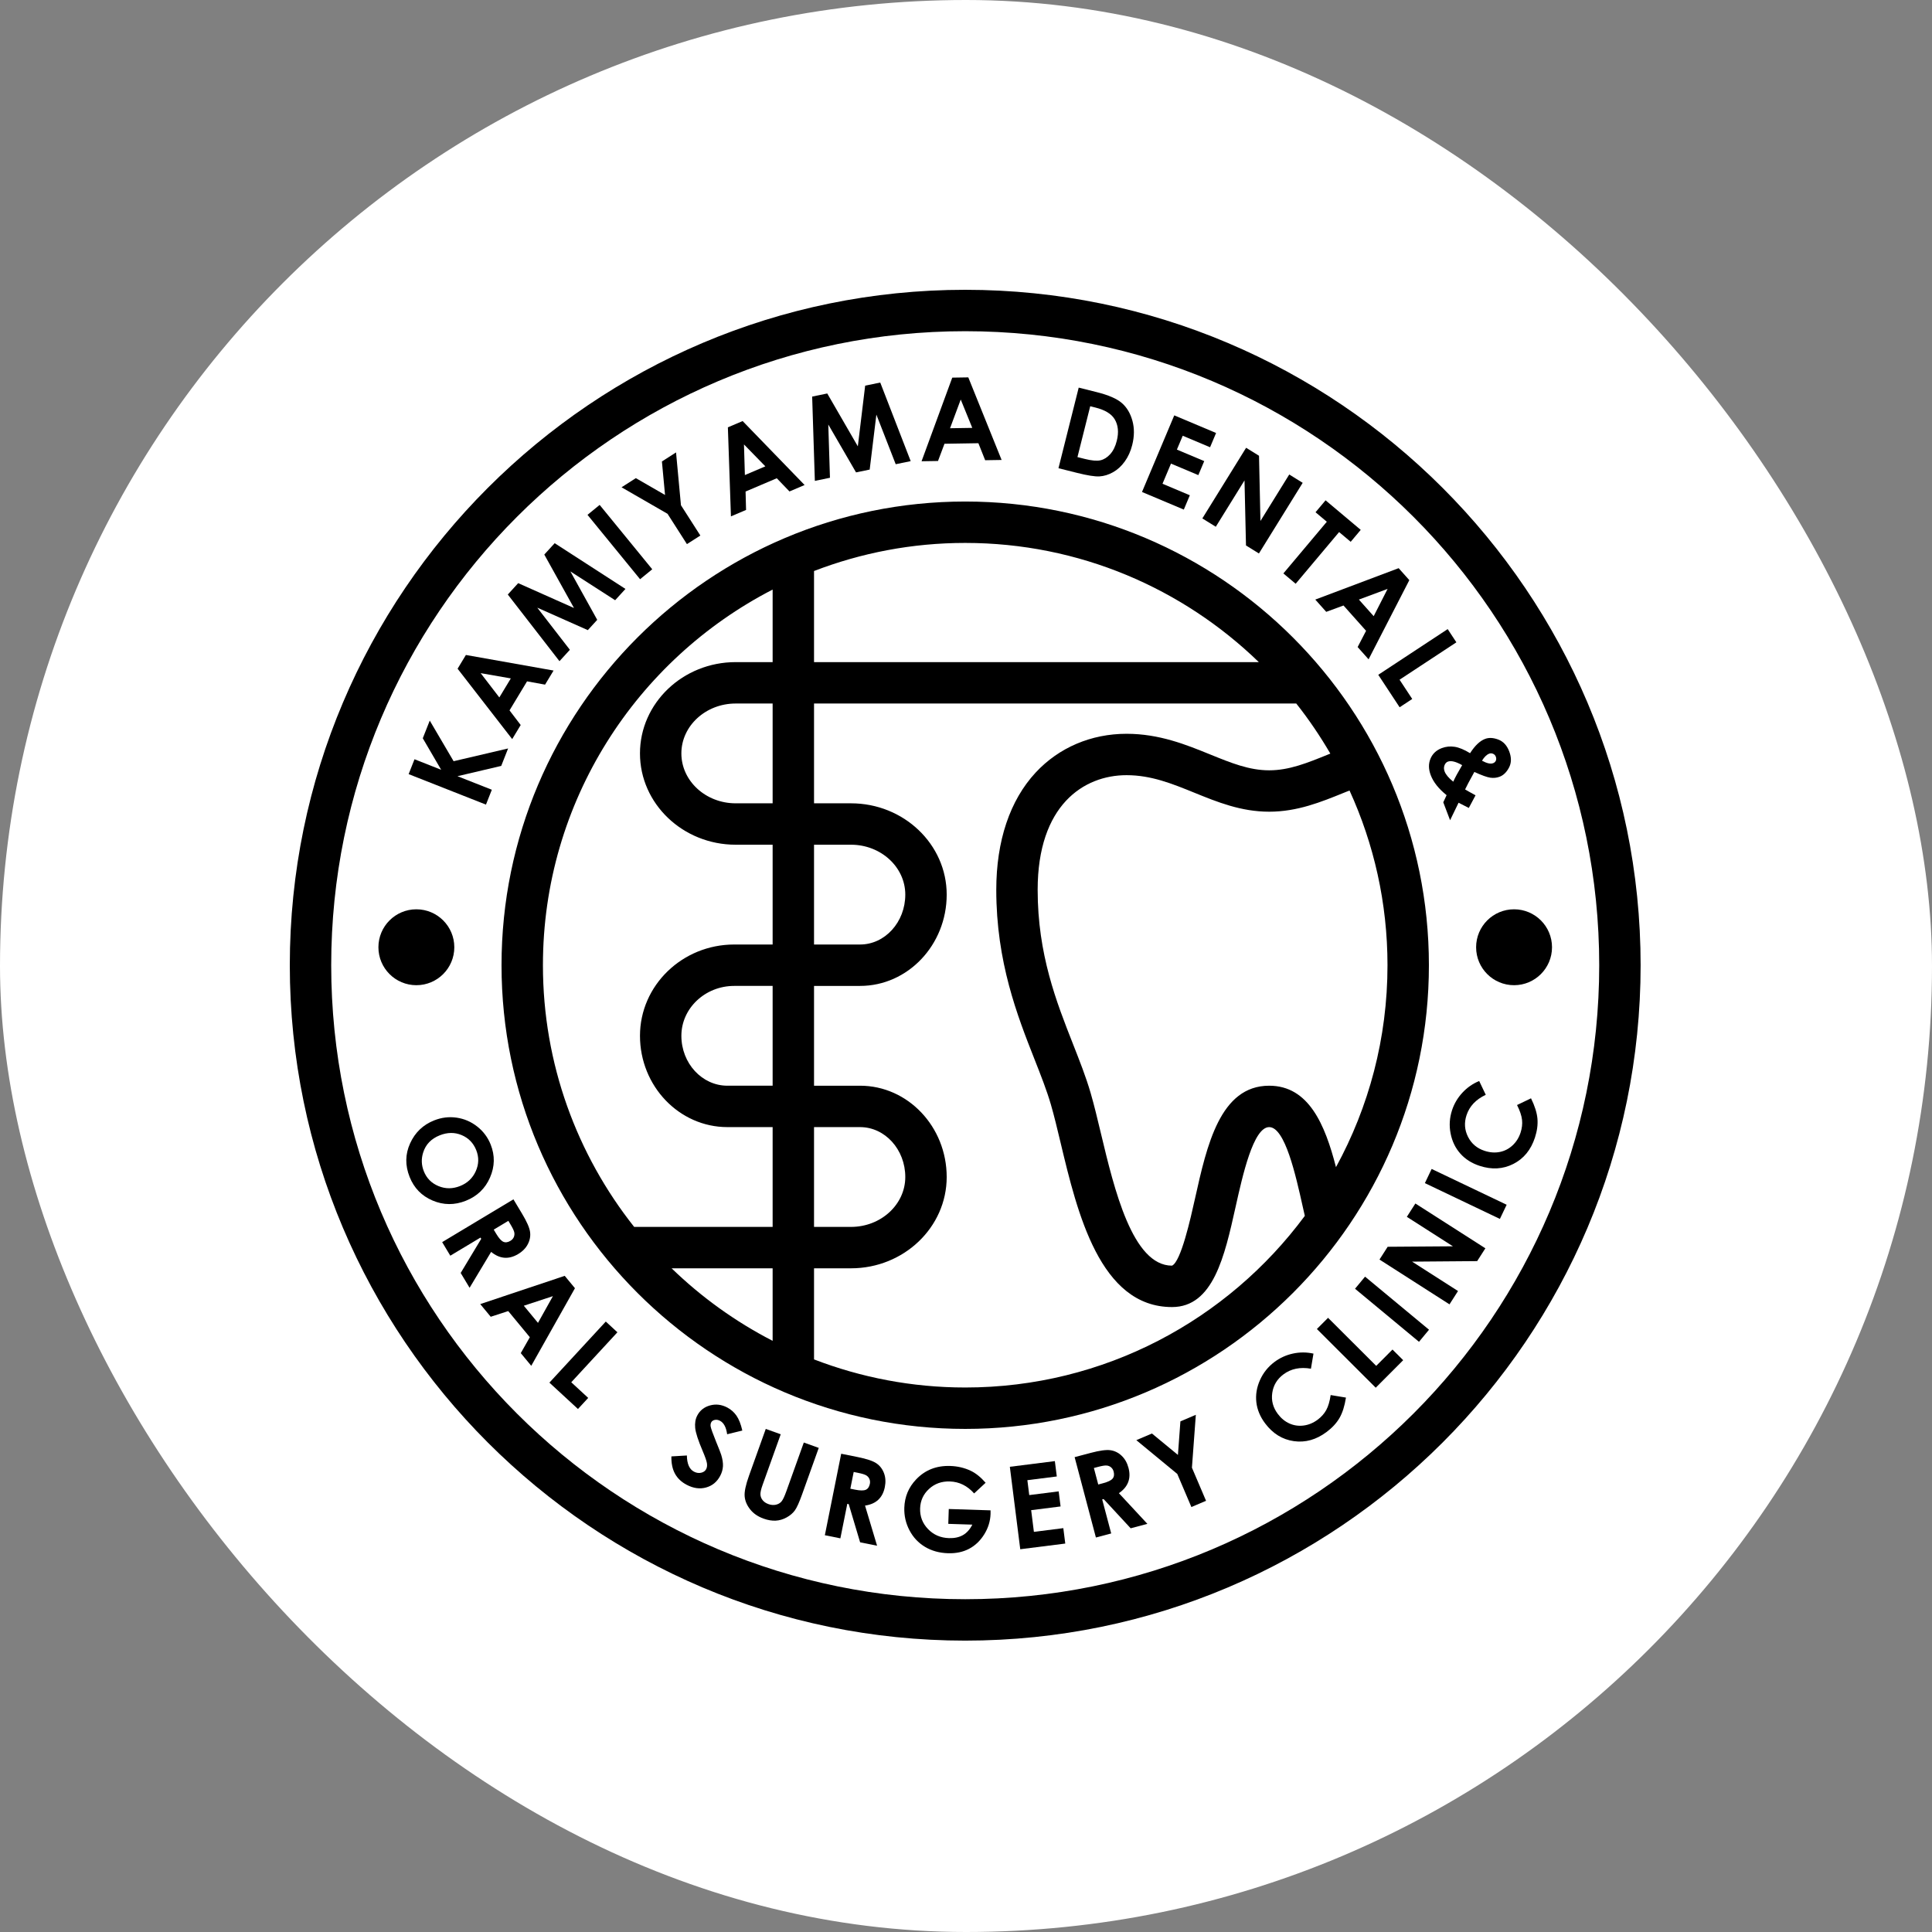 <svg xmlns="http://www.w3.org/2000/svg" version="1.1" xmlns:xlink="http://www.w3.org/1999/xlink" width="1000" height="1000"><rect width="100%" height="100%" fill="#808080" stroke="none"/><g clip-path="url(#SvgjsClipPath1021)"><rect width="1000" height="1000" fill="#ffffff"></rect><g transform="matrix(0.369,0,0,0.369,150,150)"><svg xmlns="http://www.w3.org/2000/svg" version="1.1" xmlns:xlink="http://www.w3.org/1999/xlink" width="1894.81" height="1894.81"><svg id="_レイヤー_2" data-name="レイヤー 2" xmlns="http://www.w3.org/2000/svg" viewBox="0 0 1894.81 1894.81">
  <g id="_レイヤー_1-2" data-name="レイヤー 1">
    <g>
      <path d="M947.4,58.08c491.16,0,889.33,398.16,889.33,889.32s-398.16,889.32-889.33,889.32S58.08,1438.56,58.08,947.4,456.24,58.08,947.4,58.08M947.4,0C425,0,0,425,0,947.4s425,947.4,947.4,947.4,947.4-425,947.4-947.4S1469.8,0,947.4,0h0Z"></path>
      <g>
        <path d="M166.69,679.38l8.23-20.87,37.39,14.75-25.78-44.19,9.78-24.78,33.46,56.96,76.44-17.88-9.65,24.48-61.37,14.43,48.19,19-8.23,20.86-108.46-42.76Z"></path>
        <path d="M235.37,531.5l11.63-19.27,122.98,21.85-11.92,19.75-25.27-4.6-24.58,40.73,15.66,20.53-11.92,19.75-76.58-98.73ZM267.72,537.73l26.19,34.07,16.12-26.7-42.3-7.37Z"></path>
        <path d="M305.79,427.44l14.58-15.96,78.27,34.87-41.66-74.96,14.57-15.96,99.28,64.16-14.47,15.84-62.8-40.41,37.67,67.93-13.19,14.44-70.92-31.52,45.74,59.09-14.59,15.98-72.49-93.51Z"></path>
        <path d="M417.57,315.68l17.06-13.94,73.77,90.28-17.06,13.94-73.76-90.28Z"></path>
        <path d="M465.34,277.02l20.07-12.84,40.93,23.6-4.37-46.99,19.81-12.68,6.89,74.06,27.22,42.52-18.83,12.04-27.21-42.52-64.5-37.19Z"></path>
        <path d="M614.48,192.93l20.71-8.81,86.92,89.71-21.22,9.03-17.8-18.52-43.77,18.63.68,25.81-21.22,9.03-4.29-124.87ZM637.07,216.91l1.28,42.95,28.7-12.22-29.98-30.73Z"></path>
        <path d="M732.72,149.78l21.17-4.36,42.89,74.18,10.28-85.14,21.16-4.36,42.71,110.23-21.02,4.33-27.12-69.59-9.38,77.11-19.15,3.95-38.92-67.15,2.34,74.69-21.19,4.37-3.78-118.26Z"></path>
        <path d="M929.23,123.2l22.5-.36,46.73,115.84-23.07.37-9.5-23.86-47.56.77-9.09,24.17-23.06.37,43.06-117.3ZM941.12,153.92l-14.99,40.27,31.19-.5-16.2-39.77Z"></path>
        <path d="M1106.6,137.2l25.5,6.4c16.44,4.13,28.14,9.23,35.1,15.31,6.97,6.08,11.88,14.35,14.75,24.82,2.87,10.47,2.77,21.83-.31,34.08-2.19,8.71-5.64,16.36-10.37,22.93-4.73,6.58-10.24,11.64-16.55,15.17-6.3,3.54-12.65,5.48-19.05,5.84-6.41.35-16.93-1.31-31.57-4.99l-25.88-6.5,28.39-113.07ZM1122.76,163.32l-17.91,71.33,9.99,2.51c9.84,2.47,17.26,3.14,22.26,1.99,5-1.14,9.58-4.03,13.74-8.65,4.16-4.63,7.22-10.84,9.17-18.64,3.01-12,1.99-22.16-3.06-30.46-4.56-7.47-13.52-12.88-26.89-16.24l-7.3-1.83Z"></path>
        <path d="M1240.65,176.15l58.65,24.7-8.43,20.01-38.35-16.15-8.19,19.43,38.35,16.15-8.28,19.65-38.35-16.15-11.91,28.27,38.35,16.15-8.45,20.08-58.65-24.7,45.25-107.44Z"></path>
        <path d="M1341.43,221.59l18.1,11.21,1.99,91.49,40.41-65.21,18.86,11.68-61.39,99.1-18.15-11.24-2.07-91.25-40.28,65.01-18.87-11.69,61.4-99.1Z"></path>
        <path d="M1452.88,295.29l49.32,41.46-14.07,16.74-16.26-13.66-60.94,72.5-17.23-14.48,60.94-72.5-15.84-13.31,14.08-16.74Z"></path>
        <path d="M1555.38,390.47l14.98,16.8-57.15,111.06-15.35-17.21,11.84-22.79-31.66-35.5-24.23,8.91-15.36-17.21,116.93-44.05ZM1539.89,419.55l-40.28,14.97,20.76,23.28,19.52-38.24Z"></path>
        <path d="M1624.16,475.94l12.2,18.54-79.7,52.46,17.78,27.01-17.68,11.64-29.97-45.54,97.37-64.1Z"></path>
        <path d="M1663.26,709.07l-9.46,17.74-7.23-3.68-7.14-3.63-11.89,24.53-9.56-25.15,4.68-10c-11.11-8.89-18.55-18.25-22.27-28.08-3.17-8.35-3.29-16.03-.36-23.05,2.93-7.02,8.22-11.98,15.88-14.89,5.78-2.19,11.79-2.8,18.04-1.83s13.46,3.96,21.63,8.97c6.77-10.6,13.78-17.27,21.05-20.03,5.38-2.05,11.58-1.74,18.57.92,7,2.65,12.1,8.2,15.32,16.65,3.24,8.54,3.14,16.08-.31,22.63-3.45,6.54-7.82,10.81-13.11,12.82-4.15,1.58-8.53,2.03-13.12,1.38-4.61-.65-12.07-3.35-22.4-8.07-7.07,12.81-11.39,20.98-12.98,24.53,1.79,1.13,6.67,3.88,14.67,8.25ZM1631.98,689.97c2.3-5.24,6.46-12.97,12.5-23.2-8.85-5.01-15.56-6.64-20.09-4.92-2.13.81-3.69,2.55-4.72,5.22s-.94,5.54.21,8.6c1.66,4.39,5.7,9.16,12.09,14.3ZM1672.29,660.53c6.77,3.7,11.96,4.87,15.57,3.5,1.88-.71,3.17-1.91,3.89-3.6.71-1.69.69-3.54-.08-5.57-.71-1.88-1.98-3.22-3.82-4.02-1.82-.8-3.63-.86-5.41-.19-3.56,1.35-6.94,4.64-10.15,9.87Z"></path>
      </g>
      <g>
        <path d="M281.77,1198.97c6.1,15.32,5.81,30.71-.89,46.15-6.7,15.45-18.02,26.35-33.98,32.7-15.81,6.3-31.35,6.18-46.63-.33s-26.01-17.54-32.19-33.06c-6.47-16.26-6.24-32,.72-47.24,6.95-15.23,18.16-25.93,33.62-32.09,10.35-4.12,20.88-5.41,31.56-3.87,10.68,1.55,20.31,5.7,28.89,12.44,8.57,6.74,14.87,15.17,18.9,25.29ZM261.51,1206.79c-4-10.02-10.84-17.06-20.53-21.12-9.69-4.05-19.91-3.94-30.66.34-11.98,4.77-19.74,12.85-23.28,24.22-2.79,8.85-2.46,17.6.98,26.25,3.9,9.78,10.75,16.69,20.56,20.76,9.81,4.06,19.89,4.03,30.25-.09,10.31-4.11,17.65-11.05,22.03-20.82s4.6-19.62.65-29.54Z"></path>
        <path d="M313.7,1275.83l12.1,20.16c6.63,11.04,10.36,19.49,11.2,25.36.84,5.86-.17,11.6-3.03,17.19s-7.42,10.27-13.67,14.03c-6.57,3.94-13.01,5.66-19.32,5.17-6.3-.5-12.49-3.23-18.57-8.21l-30.22,50.35-12.49-20.8,28.83-47.89-1.05-1.74-42.33,25.42-11.42-19.02,99.95-60.01ZM286.05,1318.31l3.58,5.96c3.63,6.05,6.93,9.74,9.89,11.07s6.28.88,9.96-1.33c2.18-1.31,3.74-3.01,4.68-5.11.93-2.1,1.18-4.31.75-6.63-.44-2.32-2.17-6.01-5.21-11.06l-3.13-5.22-20.52,12.32Z"></path>
        <path d="M385.64,1383.14l14.34,17.34-61.29,108.84-14.7-17.78,12.7-22.33-30.31-36.67-24.55,7.99-14.69-17.78,118.5-39.62ZM369.07,1411.61l-40.81,13.44,19.87,24.04,20.94-37.48Z"></path>
        <path d="M443.24,1447.25l16.3,15.05-64.73,70.11,23.76,21.94-14.36,15.55-40.06-36.98,79.08-85.66Z"></path>
        <path d="M634.77,1600.13l-21.29,5.2c-1.38-9.79-4.71-16.08-10.01-18.86-2.58-1.35-5.05-1.77-7.41-1.25-2.36.52-4,1.65-4.91,3.37-.91,1.74-1.18,3.68-.82,5.84.51,2.89,2.99,9.83,7.44,20.82,4.2,10.21,6.67,16.55,7.41,19.03,1.87,6.11,2.67,11.44,2.41,15.98-.27,4.55-1.54,9-3.83,13.35-4.45,8.46-11.05,13.93-19.8,16.37-8.75,2.45-17.84,1.2-27.25-3.75-7.35-3.86-12.81-9.02-16.37-15.49-3.56-6.46-5.26-14.58-5.09-24.34l21.74-1.29c.18,11.73,3.5,19.29,9.96,22.69,3.37,1.77,6.72,2.28,10.05,1.51,3.33-.76,5.67-2.42,7.02-4.99,1.23-2.34,1.59-5.13,1.09-8.38-.51-3.25-2.45-8.84-5.82-16.76-6.43-15.07-9.98-25.96-10.64-32.67-.66-6.7.31-12.53,2.91-17.49,3.76-7.16,9.71-11.87,17.86-14.12,8.15-2.26,16.22-1.28,24.23,2.92,5.15,2.71,9.43,6.48,12.84,11.31,3.41,4.83,6.17,11.84,8.28,21Z"></path>
        <path d="M667.65,1597.85l20.97,7.51-25.42,70.97c-2.19,6.11-3.21,10.63-3.04,13.54.16,2.92,1.2,5.58,3.12,7.97,1.92,2.4,4.62,4.22,8.1,5.47,3.68,1.32,7.15,1.61,10.42.87,3.27-.74,5.87-2.22,7.83-4.47,1.95-2.25,4.25-7.05,6.88-14.41l24.49-68.36,20.96,7.52-23.44,65.42c-3.96,11.04-7.32,18.48-10.1,22.31-2.78,3.84-6.63,7.11-11.56,9.83-4.93,2.72-10.03,4.23-15.29,4.5-5.26.28-10.93-.68-17-2.85-7.96-2.86-14.23-7.16-18.81-12.93s-7.16-11.85-7.73-18.26c-.57-6.41,1.49-16.14,6.18-29.22l23.44-65.43Z"></path>
        <path d="M773.46,1632.67l23.05,4.62c12.63,2.54,21.39,5.46,26.3,8.79,4.9,3.33,8.46,7.93,10.67,13.82,2.21,5.88,2.6,12.41,1.17,19.55-1.5,7.51-4.57,13.43-9.18,17.76-4.61,4.32-10.8,7.06-18.58,8.2l16.89,56.25-23.79-4.77-16-53.56-1.99-.4-9.71,48.41-21.76-4.37,22.92-114.3ZM786.26,1681.71l6.82,1.36c6.92,1.39,11.87,1.44,14.84.14s4.88-4.05,5.73-8.26c.5-2.49.29-4.8-.63-6.9-.92-2.11-2.39-3.78-4.4-5.02-2.01-1.25-5.9-2.44-11.68-3.6l-5.97-1.19-4.7,23.47Z"></path>
        <path d="M976.02,1673.39l-16.11,14.94c-9.56-10.77-20.91-16.37-34.07-16.79-11.48-.36-21.2,3.13-29.19,10.48-7.99,7.36-12.16,16.48-12.5,27.36-.36,11.25,3.35,20.91,11.14,28.98,7.78,8.07,17.56,12.3,29.36,12.67,7.67.25,14.18-1.16,19.54-4.21s9.77-7.96,13.21-14.72l-33.74-1.09.68-20.83,58.61,1.88v4.92c-.32,10.19-3.27,19.77-8.85,28.73-5.57,8.97-12.64,15.72-21.18,20.25-8.56,4.54-18.47,6.63-29.78,6.26-12.1-.39-22.8-3.36-32.11-8.92-9.31-5.56-16.57-13.29-21.78-23.18-5.21-9.9-7.63-20.47-7.27-31.72.49-15.41,6.02-28.66,16.58-39.74,12.53-13.19,28.47-19.47,47.85-18.85,10.14.33,19.56,2.5,28.26,6.53,7.35,3.41,14.45,9.09,21.34,17.02Z"></path>
        <path d="M1010.01,1650.97l63.14-7.97,2.72,21.54-41.28,5.21,2.64,20.91,41.28-5.21,2.67,21.15-41.27,5.21,3.84,30.43,41.27-5.21,2.73,21.62-63.14,7.97-14.61-115.66Z"></path>
        <path d="M1100.89,1637.44l22.73-6.02c12.44-3.29,21.61-4.53,27.47-3.7,5.87.82,11.1,3.39,15.67,7.7,4.58,4.31,7.8,9.98,9.67,17.03,1.96,7.4,1.82,14.07-.41,19.99-2.22,5.92-6.58,11.11-13.05,15.55l39.97,43.04-23.45,6.21-37.98-41.02-1.97.53,12.65,47.72-21.46,5.69-29.84-112.7ZM1134,1675.81l6.72-1.78c6.83-1.81,11.28-3.95,13.38-6.43,2.09-2.47,2.59-5.78,1.5-9.94-.65-2.46-1.86-4.42-3.61-5.91s-3.8-2.34-6.15-2.56c-2.35-.23-6.38.41-12.08,1.92l-5.87,1.56,6.12,23.14Z"></path>
        <path d="M1187.42,1613.61l21.91-9.33,36.45,30.05,3.48-47.07,21.64-9.22-5.48,74.18,19.79,46.44-20.56,8.76-19.79-46.44-57.44-47.37Z"></path>
        <path d="M1435.91,1492.24l-3.56,21.14c-15.14-2.61-27.99.04-38.55,7.95-8.93,6.67-14.15,15.34-15.7,26.01-1.54,10.67,1.03,20.47,7.72,29.4,4.66,6.23,10.14,10.74,16.46,13.54s12.98,3.73,19.99,2.79c7-.95,13.53-3.69,19.57-8.21,5.16-3.85,9.15-8.35,11.98-13.47,2.82-5.12,4.89-12.13,6.2-21.04l21.46,3.55c-1.86,11.89-4.89,21.43-9.07,28.63-4.18,7.19-10.22,13.73-18.08,19.61-14.51,10.87-29.83,15.15-45.95,12.87-16.12-2.28-29.57-10.62-40.34-25-6.97-9.31-11.05-19.15-12.25-29.54s.47-20.71,5.03-30.98c4.55-10.28,11.36-18.79,20.41-25.58,7.7-5.76,16.33-9.68,25.89-11.76,9.57-2.08,19.17-2.06,28.81.08Z"></path>
        <path d="M1440.7,1457.71l15.67-15.71,67.55,67.4,22.83-22.89,14.99,14.94-38.51,38.6-82.53-82.35Z"></path>
        <path d="M1494.2,1401.22l14.07-16.96,89.72,74.44-14.06,16.96-89.73-74.44Z"></path>
        <path d="M1528.51,1360.28l11.48-17.93,91.51-.66-64.62-41.35,11.97-18.69,98.19,62.84-11.51,17.98-91.28.73,64.42,41.23-11.97,18.69-98.19-62.85Z"></path>
        <path d="M1592.18,1253.07l9.49-19.88,105.22,50.21-9.49,19.88-105.22-50.21Z"></path>
        <path d="M1668.34,1109.81l9.24,19.35c-13.89,6.57-22.89,16.12-26.99,28.66-3.46,10.59-2.76,20.69,2.1,30.31,4.87,9.62,12.6,16.16,23.21,19.63,7.4,2.42,14.48,2.96,21.26,1.62,6.78-1.33,12.76-4.4,17.95-9.21,5.19-4.8,8.96-10.79,11.3-17.96,2-6.12,2.7-12.08,2.06-17.9-.63-5.82-2.96-12.74-7.01-20.79l19.6-9.42c5.3,10.8,8.31,20.35,9.02,28.64.7,8.29-.47,17.11-3.52,26.45-5.64,17.22-15.72,29.54-30.22,36.93-14.51,7.4-30.31,8.3-47.38,2.72-11.05-3.62-20.05-9.33-27-17.13-6.96-7.8-11.52-17.22-13.7-28.25-2.17-11.02-1.5-21.9,2.02-32.65,2.99-9.14,7.8-17.3,14.43-24.5,6.63-7.2,14.51-12.69,23.63-16.49Z"></path>
      </g>
      <circle cx="177.53" cy="922.21" r="53.23"></circle>
      <circle cx="1717.28" cy="922.21" r="53.23"></circle>
      <path d="M947.41,296.99c-358.64,0-650.42,291.77-650.42,650.42s291.78,650.42,650.42,650.42,650.42-291.77,650.42-650.42-291.78-650.42-650.42-650.42ZM1467.49,1230.67c-15.4-59.8-38.25-114.24-93.71-114.24-68.77,0-87.41,83.69-103.86,157.54-6.46,29.01-19.91,89.38-32.45,94.87-55.39,0-80.98-107.15-99.67-185.39-4.92-20.59-9.57-40.04-14.51-57-6.52-22.37-15.37-44.81-24.72-68.57-23.22-58.95-49.54-125.77-49.54-216.22,0-118.57,64.41-160.82,124.69-160.82,34.63,0,64.02,11.96,95.14,24.61,32.18,13.09,65.46,26.62,104.92,26.62s72.74-13.53,104.93-26.62c2.56-1.04,5.18-2.08,7.77-3.12,34.16,74.72,53.27,157.68,53.27,245.07,0,102.54-26.22,199.06-72.26,283.26ZM735.34,394.46c65.89-25.36,137.35-39.4,212.06-39.4,159.93,0,305.15,63.82,411.84,167.19h-623.9v-127.79ZM735.34,778.38h51.84c42,0,76.17,31.4,76.17,69.99s-28.46,69.99-63.44,69.99h-64.57v-139.98ZM735.34,1174.5h64.57c34.98,0,63.44,31.4,63.44,69.99s-34.17,69.99-76.17,69.99h-51.84v-139.98ZM677.27,1474.29c-52.21-26.88-99.92-61.24-141.71-101.74h141.71v101.74ZM677.27,1116.42h-63.43c-35.6,0-64.57-31.4-64.57-69.99s33.26-69.99,74.13-69.99h53.87v139.98ZM677.27,720.31h-51.84c-42,0-76.17-31.4-76.17-69.99s34.17-69.99,76.17-69.99h51.84v139.98ZM677.27,522.25h-51.84c-74.02,0-134.24,57.45-134.24,128.07s60.22,128.06,134.24,128.06h51.84v139.98h-53.87c-72.9,0-132.2,57.45-132.2,128.06s55.02,128.06,122.64,128.06h63.43v139.98h-194.24c-80.01-101.01-127.97-228.51-127.97-367.08,0-229.34,131.1-428.5,322.21-526.89v101.73ZM947.41,1539.75c-74.71,0-146.17-14.04-212.06-39.4v-127.79h51.84c74.02,0,134.24-57.45,134.24-128.06s-54.51-128.07-121.51-128.07h-64.57v-139.98h64.57c67,0,121.51-57.45,121.51-128.07s-60.22-128.06-134.24-128.06h-51.84v-139.98h676.43c17.56,22.17,33.47,45.68,47.78,70.24-.9.36-1.83.73-2.73,1.1-29.48,11.99-54.94,22.35-83.04,22.35s-53.56-10.36-83.04-22.35c-33.29-13.54-71.02-28.89-117.01-28.89-49.67,0-94.96,19.31-127.51,54.37-36.15,38.94-55.25,95.83-55.25,164.52,0,101.47,29.7,176.9,53.57,237.5,8.86,22.49,17.23,43.73,23,63.54,4.55,15.58,9.03,34.35,13.78,54.23,23.18,97.05,54.92,229.97,156.16,229.97,57.89,0,73.78-71.33,89.14-140.31,9.94-44.64,24.97-112.1,47.17-112.1s37.23,67.47,47.17,112.11c.93,4.18,1.87,8.25,2.81,12.38-107.99,145.93-281.29,240.76-476.36,240.76Z"></path>
    </g>
  </g>
</svg></svg></g></g><defs><clipPath id="SvgjsClipPath1021"><rect width="1000" height="1000" x="0" y="0" rx="500" ry="500"></rect></clipPath></defs></svg>
